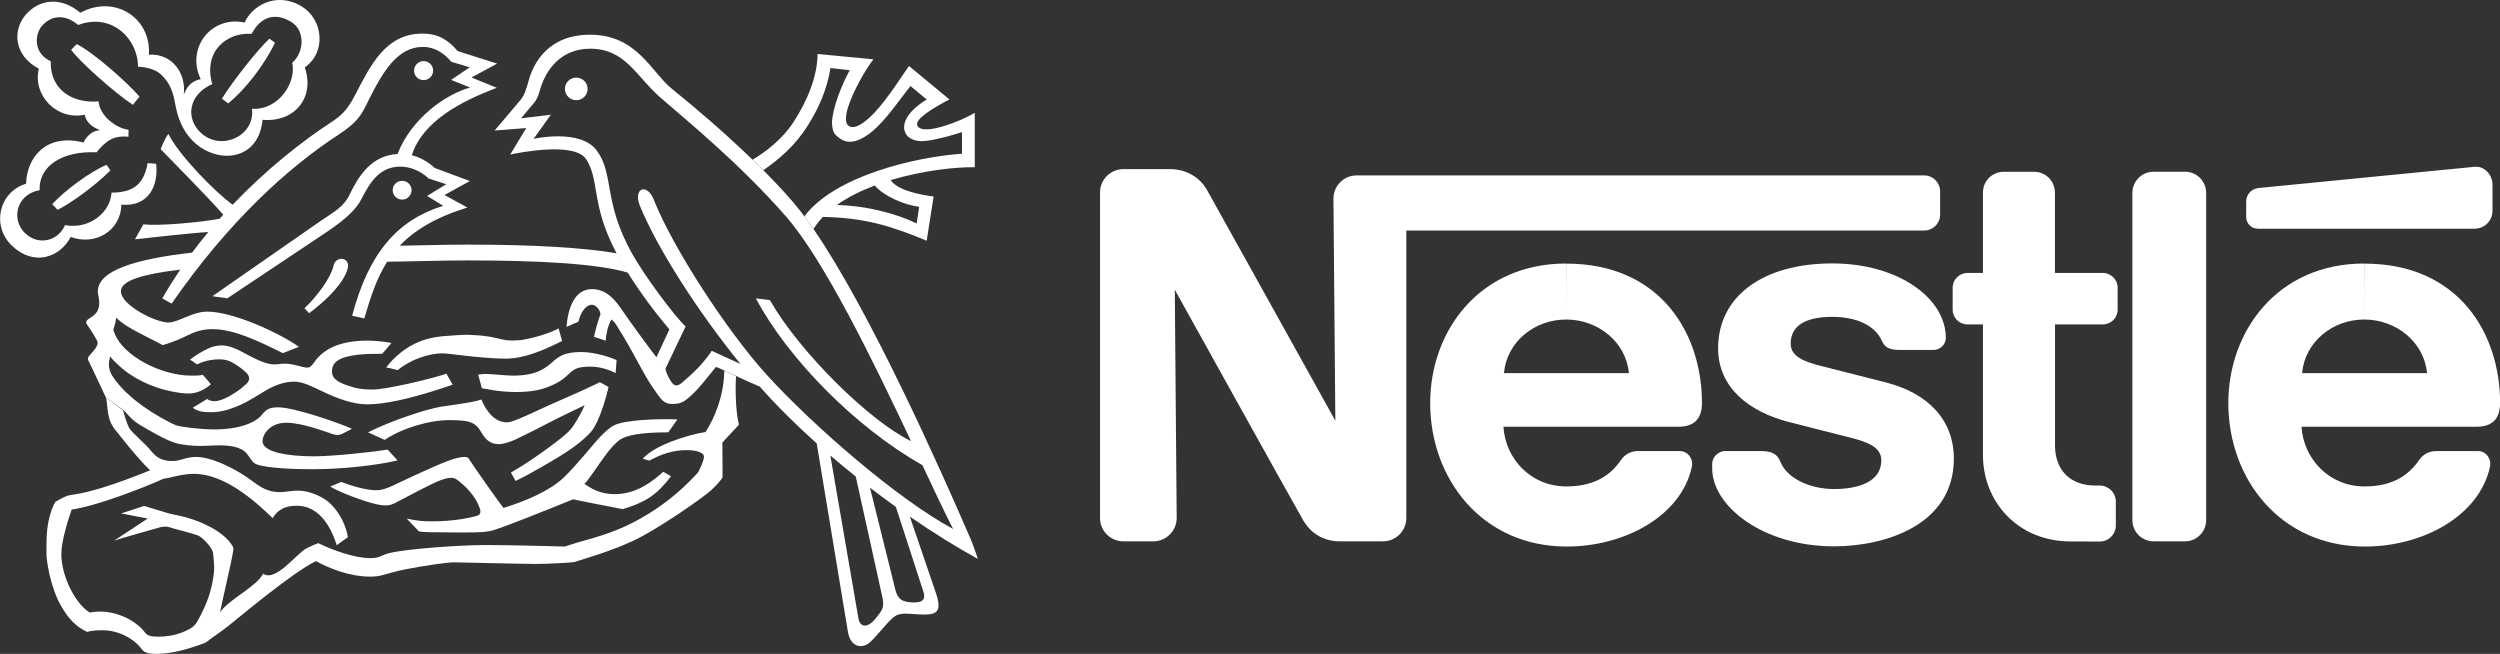 <?xml version="1.0" encoding="UTF-8"?> <svg xmlns="http://www.w3.org/2000/svg" width="130" height="34" viewBox="0 0 130 34" fill="none"><rect x="0" y="0" width="130" height="34" fill="#333333" stroke="none"/><g clip-path="url(#clip0_9015_1639)"><path d="M114.72 10.031C114.72 9.423 114.229 8.929 113.619 8.929H111.985C111.375 8.929 110.884 9.423 110.884 10.031V27.047C110.884 27.655 111.375 28.149 111.985 28.149H113.619C114.229 28.149 114.72 27.655 114.72 27.047V10.031ZM116.802 10.484V11.29C116.802 11.623 117.079 11.893 117.413 11.893H128.68C129.191 11.893 129.609 11.482 129.609 10.967V9.6C129.609 9.085 129.186 8.622 128.674 8.674C128.674 8.674 117.783 9.74 117.434 9.777C117.032 9.829 116.802 10.151 116.802 10.484ZM107.68 28.155C104.878 28.155 103.114 26.038 103.114 23.677V16.87H102.31C101.882 16.87 101.538 16.527 101.538 16.1V14.961C101.538 14.535 101.887 14.192 102.315 14.192H103.114V10.005C103.114 9.413 103.594 8.934 104.189 8.934H105.781C106.375 8.934 106.856 9.418 106.856 10.011V14.192H109.34C109.768 14.192 110.117 14.535 110.117 14.961V16.1C110.117 16.527 109.773 16.87 109.345 16.87H106.861V23.168C106.861 24.405 107.612 25.248 108.959 25.248H109.183C109.648 25.248 110.023 25.622 110.023 26.085V27.323C110.023 27.785 109.648 28.16 109.183 28.16L107.68 28.155ZM81.441 16.615C83.116 16.615 84.557 17.801 84.703 19.402H78.206C78.347 17.801 79.766 16.615 81.441 16.615V13.703C76.911 13.703 74.37 17.234 74.37 20.957C74.37 24.925 77.089 28.42 81.472 28.42C84.468 28.42 87.427 26.844 87.98 24.26C88.053 23.911 87.818 23.454 87.328 23.454H85.188C84.797 23.454 84.478 23.641 84.29 23.922C83.68 24.816 82.777 25.294 81.451 25.294C79.573 25.294 78.273 23.823 78.18 22.19H87.286C88.126 22.19 88.502 21.738 88.502 20.963C88.502 17.333 86.347 13.708 81.446 13.708L81.441 16.615ZM122.944 16.615C124.614 16.615 126.06 17.801 126.206 19.402H119.709C119.85 17.801 121.269 16.615 122.944 16.615V13.703C118.415 13.703 115.873 17.234 115.873 20.957C115.873 24.925 118.597 28.42 122.976 28.42C125.971 28.42 128.925 26.844 129.483 24.26C129.556 23.911 129.322 23.454 128.831 23.454H126.691C126.305 23.454 125.987 23.641 125.794 23.922C125.183 24.816 124.286 25.294 122.955 25.294C121.081 25.294 119.777 23.823 119.678 22.19H128.789C129.629 22.19 130.005 21.738 130.005 20.963C130.005 17.333 127.85 13.708 122.95 13.708L122.944 16.615Z" fill="white"></path><path d="M100.051 9.121H70.55C69.877 9.121 69.339 9.662 69.339 10.333L69.438 21.878C69.438 21.878 63.082 10.437 62.748 9.85C62.435 9.303 61.767 8.794 60.843 8.794H58.417C57.749 8.794 57.201 9.335 57.201 10.005V26.938C57.201 27.604 57.743 28.15 58.417 28.15H59.972C60.645 28.15 61.188 27.604 61.188 26.938L61.089 15.066C61.089 15.066 67.507 26.626 67.779 27.078C68.149 27.692 68.776 28.15 69.684 28.15H71.912C72.585 28.15 73.128 27.604 73.128 26.938V11.987H100.056C100.515 11.987 100.886 11.618 100.886 11.16V9.938C100.88 9.491 100.51 9.121 100.051 9.121Z" fill="white"></path><path d="M95.276 16.475C96.559 16.475 97.52 16.938 97.864 17.738C98.031 18.123 98.349 18.196 98.793 18.196H100.557C100.849 18.196 101.183 17.947 101.183 17.567C101.183 15.523 98.741 13.698 95.276 13.698C91.69 13.698 89.342 15.398 89.342 18.108C89.342 20.183 90.986 21.415 93.005 21.94C93.924 22.18 95.5 22.57 96.262 22.767C97.086 22.986 97.828 23.235 97.828 23.937C97.828 25.05 96.653 25.43 95.364 25.43C94.148 25.43 92.932 24.889 92.588 24.026C92.385 23.526 92.035 23.454 91.497 23.454H89.707C89.394 23.454 89.034 23.724 89.034 24.13V24.358C89.034 26.335 91.696 28.41 95.37 28.41C97.974 28.41 101.6 27.333 101.6 23.849C101.6 21.831 100.249 20.438 98.047 19.881C97.186 19.663 95.114 19.137 94.665 19.023C93.861 18.815 93.115 18.555 93.115 17.874C93.11 16.828 94.075 16.475 95.276 16.475ZM29.965 5.211C30.294 5.211 30.555 4.946 30.555 4.623C30.555 4.296 30.289 4.035 29.965 4.035C29.642 4.035 29.375 4.301 29.375 4.623C29.375 4.946 29.642 5.211 29.965 5.211ZM22.028 4.166C22.304 4.166 22.523 3.942 22.523 3.671C22.523 3.396 22.299 3.177 22.028 3.177C21.751 3.177 21.532 3.401 21.532 3.671C21.527 3.942 21.751 4.166 22.028 4.166ZM16.073 16.288L15.833 16.027C16.506 15.403 17.221 14.405 17.341 13.823C17.451 13.277 18.234 13.365 18.082 13.958C17.889 14.717 16.96 15.627 16.073 16.288ZM11.037 4.374C9.795 4.909 9.613 6.183 10.484 6.942C11.533 7.863 13.271 7.062 13.104 5.658C14.513 5.731 15.421 4.275 15.197 3.261C15.823 2.725 15.885 1.581 15.134 1.134C14.33 0.65 13.568 0.837 13.083 1.763C11.789 1.664 10.552 2.678 11.037 4.374L10.437 4.114C9.649 2.47 11.027 0.79 12.723 1.175C13.062 0.359 14.325 -0.489 15.687 0.333C16.778 0.988 17.007 2.683 15.849 3.505C16.392 5.086 15.306 6.376 13.652 6.23C13.459 8.263 11.533 8.523 10.291 7.561C9.587 7.015 9.3 6.261 9.169 5.689C9.028 5.086 9.028 4.545 8.428 3.926C7.979 3.458 7.176 3.474 7.176 3.474C7.176 1.997 5.787 0.645 4.065 1.3C3.455 0.775 2.703 0.723 2.16 1.373C1.847 1.747 1.675 2.735 2.641 3.188C2.588 4.535 3.622 5.393 5.125 5.273C5.182 5.991 5.98 6.651 6.685 6.75L6.68 7.109C5.928 7.036 5.521 7.301 5.02 7.92C3.251 7.837 2.009 8.622 2.061 9.886C0.819 10.12 0.584 11.42 1.289 12.112C1.994 12.803 3.027 12.533 3.382 11.706C4.639 11.945 5.746 11.046 5.798 10.016C6.967 10.016 7.483 9.553 7.677 8.482L8.12 8.518C8.251 9.673 7.713 10.77 6.314 10.64C6.278 12.023 4.932 12.793 3.679 12.32C3.095 13.412 1.753 13.854 0.626 12.783C-0.459 11.748 -0.063 9.98 1.357 9.553C1.388 8.201 2.395 6.911 4.342 7.411C4.342 7.411 4.592 6.807 5.203 6.771C4.796 6.604 4.488 6.381 4.404 5.965C2.933 6.277 1.686 4.93 2.02 3.573C0.689 2.865 0.668 1.555 1.326 0.78C2.009 -0.031 3.152 -0.208 4.175 0.666C5.907 -0.291 7.864 0.879 7.744 2.845C8.955 2.767 9.691 3.817 9.555 4.92C9.754 4.436 9.988 4.212 10.437 4.114L11.037 4.374Z" fill="white"></path><path d="M14.007 2.013L14.299 2.221C13.73 3.411 12.728 4.68 11.867 5.377L11.538 5.133C12.149 4.15 13.459 2.517 14.007 2.013ZM5.542 8.57L5.74 8.861C5.02 9.595 3.695 10.572 2.99 10.91L2.714 10.614C3.397 9.881 4.697 8.924 5.542 8.57ZM7.254 5.024L6.909 5.45C5.97 4.836 4.117 3.188 3.7 2.59L3.992 2.293C4.89 2.751 6.638 4.306 7.254 5.024ZM5.516 20.677C5.626 21.212 5.532 21.805 6.017 22.382C6.189 22.585 7.129 23.818 7.807 24.457C6.883 24.821 5.031 25.57 3.695 25.737C3.429 25.768 3.126 25.955 2.875 26.101C2.708 26.387 2.536 26.891 2.463 27.463C2.411 27.874 2.416 28.332 2.416 28.794C2.416 29.205 2.635 30.495 3.095 31.358C3.554 32.221 3.997 32.611 4.54 32.861C4.65 32.814 4.885 32.778 5.255 32.773C6.262 32.752 7.05 33.303 7.395 33.782C7.525 33.964 7.797 34 8.146 34C8.96 34 9.853 33.735 10.698 33.412C10.881 33.262 11.392 32.924 11.893 32.533C12.394 32.138 15.191 29.777 16.428 29.179C17.08 29.533 18.15 29.985 19.256 29.985C19.319 29.985 19.533 29.985 19.758 29.939C20.102 29.86 20.546 29.704 21.104 29.601C22.101 29.408 23.27 29.236 23.614 29.242C24.532 29.257 27.22 29.325 27.857 29.325C28.525 29.325 29.48 29.268 29.845 29.231C30.409 29.049 31.661 28.701 32.861 28.15C34.062 27.619 36.582 25.872 36.995 25.477C37.193 25.295 37.37 25.102 37.506 24.925C37.558 24.858 37.574 24.832 37.574 24.78C37.574 24.728 37.563 23.017 37.563 23.017C37.563 23.017 38.169 22.346 38.398 22.117C38.419 22.096 38.424 22.065 38.419 22.044C38.315 21.701 38.21 20.64 38.273 19.559L37.663 19.273C37.642 20.614 37.146 21.758 36.687 22.466C35.779 22.606 34.046 23.142 33.42 23.854L33.764 23.953C34.349 23.631 34.98 23.407 35.695 23.407C36.327 23.407 36.608 23.573 36.608 23.75C36.608 23.875 36.488 24.177 36.441 24.27C36.384 24.379 36.353 24.515 36.243 24.629C35.387 25.555 34.422 26.345 33.237 27C32.444 27.442 31.692 27.744 30.513 28.072C30.163 28.17 29.678 28.311 29.365 28.42C28.921 28.41 26.61 28.342 25.258 28.342C23.906 28.342 21.125 28.54 20.238 28.763C19.836 28.867 19.737 29.023 19.267 29.023C18.395 29.023 17.247 28.581 16.548 28.243C16.444 28.274 16.193 28.384 15.938 28.514C15.442 28.758 14.33 30.292 13.683 29.829C13.354 30.5 11.93 31.14 11.444 31.837C11.502 31.473 12.07 29.101 12.128 28.628C12.138 28.545 12.144 28.477 12.091 28.389C11.57 27.526 10.124 26.974 9.305 26.813C9.065 26.766 8.945 26.735 8.783 26.699L7.494 26.309L6.299 26.699L7.682 26.964L5.928 28.118C6.231 28.004 8.12 27.479 8.261 27.437C8.418 27.39 8.621 27.349 8.845 27.427C9.101 27.515 9.832 27.682 10.265 27.832C10.521 27.921 10.938 28.389 11.048 28.639C11.089 28.742 11.11 28.961 11.136 29.439C11.152 29.741 11.074 30.167 11.001 30.495C10.808 31.353 10.416 32.024 10.291 32.263C10.119 32.596 9.884 32.7 9.649 32.809C9.268 32.991 8.799 33.1 8.282 33.106C7.927 33.111 7.687 33.09 7.536 32.887C7.056 32.242 5.876 31.618 4.665 31.852C3.924 31.405 3.189 29.965 3.189 28.815C3.189 28.129 3.538 27.042 3.726 26.496C4.932 26.335 7.343 25.419 8.517 24.889C8.762 24.879 9.435 24.639 10.082 24.639C11.658 24.639 13.229 26.017 14.179 26.943C14.335 26.688 14.628 26.298 15.431 26.298C16.548 26.298 17.19 27.312 17.508 28.352L18.093 27.931C17.988 27.333 17.68 26.683 17.206 26.215C16.82 25.83 16.084 25.513 15.51 25.513C15.165 25.513 14.805 25.591 14.575 25.591C13.777 25.591 13.454 25.237 12.864 24.832C12.227 24.395 11.043 23.761 10.197 23.761C9.654 23.761 9.409 23.974 8.96 23.974C8.298 23.974 8.057 23.703 7.739 23.308C7.603 23.137 6.93 22.549 6.753 22.31C6.648 22.174 6.466 21.613 6.403 21.337L5.516 20.677Z" fill="white"></path><path d="M6.424 21.322C6.617 21.524 6.8 21.753 7.04 21.935C7.275 22.112 7.562 22.263 7.838 22.419C8.224 22.637 8.668 22.887 9.101 23.027C9.482 23.142 9.978 23.188 10.442 23.188C11.105 23.188 11.888 23.053 12.535 23.355C12.968 23.558 12.999 24.015 13.344 24.145C13.881 24.353 15.374 24.4 16.204 24.4C17.842 24.4 19.622 24.192 20.671 23.942L20.159 23.381C19.434 23.5 17.305 23.729 16.329 23.729C14.951 23.729 13.652 23.511 13.652 22.944C13.652 22.549 14.075 21.982 14.883 21.982C15.75 21.982 17.059 22.502 17.305 22.575C17.545 22.648 17.644 22.627 17.795 22.559L18.302 22.299C17.628 21.987 15.285 21.181 14.471 21.181C14.085 21.181 13.876 21.238 13.626 21.561C13.313 21.961 12.472 22.33 11.142 22.33C10.411 22.33 9.362 22.2 9.132 22.107C8.731 21.94 7.943 21.488 7.436 21.124C6.789 20.656 6.221 20.141 5.834 19.533C5.714 19.345 5.662 19.137 5.662 18.95C5.662 18.794 5.709 18.648 5.725 18.529C5.84 18.69 5.965 18.805 6.127 18.955C6.831 19.642 7.875 20.151 8.945 20.359C9.247 20.417 9.519 20.463 9.821 20.463C10.281 20.463 10.698 20.219 10.969 19.98L10.547 19.491C10.411 19.533 10.129 19.533 9.947 19.533C8.391 19.533 6.419 18.518 5.965 17.348C5.918 17.234 5.866 17.172 5.913 17.062C5.96 16.958 6.012 16.73 6.048 16.516C6.137 16.62 6.33 16.776 6.565 16.932C7.144 17.302 8.245 17.811 8.459 17.947C9.012 17.785 9.43 17.603 9.764 17.432C10.088 17.265 10.531 17.114 11.043 17.114C12.18 17.114 13.485 17.759 14.706 18.363L15.546 18.035C14.455 17.27 12.091 16.204 10.776 16.204C9.999 16.204 9.268 16.771 8.752 16.771C8.115 16.771 6.288 15.882 6.288 15.143C6.288 14.577 7.468 14.249 9.373 14.02C9.044 14.509 8.731 15.008 8.438 15.518L8.924 15.788C11.904 11.488 14.998 8.7 17.608 7C18.552 6.381 18.771 6.022 19.1 5.346C19.909 3.703 20.671 2.439 21.996 2.439C22.612 2.439 23.118 2.787 23.468 3.214L24.428 3.5L23.457 4.155L24.449 4.55C23.155 4.909 21.386 6.168 20.671 8.009C19.293 8.081 18.625 9.194 18.176 10.125C17.874 10.754 17.388 11.004 16.684 11.482L11.043 15.403L11.82 15.513L17.033 12.034C18.061 11.342 18.552 10.832 18.797 10.344C19.283 9.381 19.799 8.664 20.822 8.664C21.323 8.664 21.861 8.877 22.294 9.283L23.207 9.579L22.21 10.188L23.045 10.702C20.655 11.446 19.173 13.157 18.312 16.418L18.943 16.558C19.262 15.476 19.575 14.488 20.133 13.609C21.516 13.594 22.92 13.542 24.298 13.542C27.972 13.542 31.019 13.698 32.668 14.181L32.084 13.172C30.325 12.876 27.768 12.72 24.298 12.72C23.134 12.72 21.954 12.762 20.786 12.777C21.542 11.982 22.628 11.311 24.303 10.791L23.113 10.141L24.433 9.413L22.612 8.737C22.299 8.456 21.908 8.196 21.412 8.071C21.986 6.308 23.953 5.278 25.832 4.566L24.517 4.03L25.848 3.307L23.802 2.657C23.264 2.033 22.753 1.747 21.965 1.747C20.065 1.747 19.272 3.391 18.515 4.847C18.119 5.611 17.868 5.939 17.195 6.376C15.734 7.327 13.876 8.783 12.097 10.645C11.168 9.979 9.273 8.029 8.757 6.963C8.553 7.213 8.355 7.759 8.355 7.759C8.548 7.962 10.782 10.213 11.611 11.165C11.549 11.233 11.486 11.306 11.423 11.373C10.536 11.55 8.24 11.768 7.457 11.664L7.019 12.444C7.603 12.387 9.889 12.117 10.834 12.065C10.541 12.413 10.26 12.772 9.988 13.136C7.05 13.469 5.088 14.067 5.088 15.149C5.088 15.325 5.161 15.528 5.161 15.721C5.161 16.173 4.989 16.34 4.671 16.542C4.462 16.672 4.446 16.766 4.535 16.891C4.624 17.016 5.078 17.686 5.078 17.816C5.078 18.035 4.858 18.248 4.686 18.446C4.535 18.617 4.54 18.659 4.66 18.872L5.511 20.677L6.424 21.322ZM42.792 11.28C42.605 11.477 42.438 11.685 42.302 11.909L41.827 11.248C43.408 9.147 47.583 8.165 50.025 7.993V6.87C49.717 6.963 49.378 7.072 49.07 7.145C48.632 7.249 48.225 7.348 47.886 7.338C47.541 7.333 47.265 7.192 47.139 7.01C46.811 6.542 47.113 5.835 48.188 5.174L47.343 4.472C46.685 5.32 46.044 6.251 45.386 6.807C44.791 7.312 44.165 7.567 43.664 7.192C43.392 6.989 43.288 6.896 43.262 6.37C43.298 5.596 43.768 4.41 44.186 3.651L43.184 3.536C43.001 4.706 42.526 5.7 42.01 6.521C41.368 7.546 40.543 8.263 39.693 8.851L39.134 8.305C39.818 7.899 40.679 7.244 41.269 6.339C41.952 5.289 42.511 3.989 42.511 2.808L45.417 3.084C45.01 3.604 44.337 4.779 44.081 5.627C43.951 6.069 43.956 6.417 44.118 6.537C44.426 6.766 44.963 6.402 45.49 5.84C46.226 5.05 46.952 3.859 47.27 3.432L49.368 5.169C48.434 5.663 47.531 6.225 47.708 6.542C47.875 6.833 48.47 6.745 49.128 6.542C49.665 6.376 50.234 6.131 50.688 5.866V8.695C49.676 8.679 47.959 8.872 46.31 9.366C46.701 9.917 47.828 10.12 48.548 10.219L48.188 12.517C46.377 11.763 44.984 11.321 42.792 11.28L43.518 10.661C45.13 10.692 46.748 11.16 47.666 11.623L47.797 10.754C46.972 10.645 45.929 10.177 45.49 9.647C44.77 9.917 44.092 10.25 43.518 10.661L42.792 11.28Z" fill="white"></path><path d="M34.135 18.576L34.808 17.13C34.103 16.298 33.31 15.248 32.642 14.176L32.058 13.167C30.711 10.619 31.202 9.408 30.482 8.284C29.887 7.359 27.006 7.936 26.531 8.035L27.366 6.657L25.722 6.787L27.116 5.138C27.267 4.925 27.34 4.727 27.502 4.155C27.747 3.287 28.499 1.805 30.69 1.805C33.127 1.805 33.879 3.77 34.944 4.623C36.149 5.59 37.73 6.948 39.134 8.305L39.693 8.851C40.413 9.584 41.148 10.338 41.827 11.248L42.302 11.909C45.235 16.173 48.872 24.322 50.484 28.056C50.641 28.42 50.751 28.784 50.85 29.065C49.754 28.462 48.548 27.718 47.312 26.865L46.586 26.361C46.132 26.033 45.683 25.7 45.24 25.362L44.499 24.78C44.05 24.421 43.612 24.057 43.178 23.688L44.645 32.19C44.755 32.69 45.182 32.606 45.527 32.169C45.877 31.727 46.007 31.608 45.877 31.025L44.499 24.78L45.24 25.362L46.56 30.672C46.685 31.15 46.889 31.301 47.453 31.327C48.016 31.353 48.136 31.135 48.016 30.765L46.586 26.361L47.312 26.865L48.663 30.823C49.013 31.837 48.663 31.956 48.053 31.956C47.442 31.956 46.894 31.816 46.56 32.029C46.226 32.242 45.809 32.83 45.302 33.34C44.859 33.792 44.212 33.672 44.087 32.825L42.469 23.058C41.415 22.112 40.407 21.119 39.51 20.105C39.113 19.938 38.67 19.735 38.278 19.553L37.668 19.267C37.454 19.169 37.292 19.096 37.229 19.08C36.781 19.616 36.353 20.214 35.852 20.645C35.586 20.874 35.403 21.004 35.006 21.004C34.886 21.004 34.735 21.004 34.594 20.926C34.443 20.843 34.302 20.672 34.145 20.438C34.025 20.256 33.848 20.021 33.696 19.767C33.378 19.231 33.028 18.56 32.721 18.014C32.371 17.406 32.073 16.948 32.032 16.87C31.969 16.756 31.797 16.61 31.797 16.61C31.625 16.886 31.499 17.421 31.499 17.718L30.889 17.515C30.967 17.114 31.129 16.594 31.223 16.345C31.223 16.132 30.983 15.846 30.784 15.846C30.508 15.846 30.221 16.147 30.075 16.73L29.459 17C29.532 16.064 29.855 15.034 30.784 15.034C31.536 15.034 32 15.606 32.36 16.142C32.71 16.667 33.884 18.264 34.135 18.576L34.599 19.163C34.677 19.527 34.839 19.741 34.912 19.86C35.074 20.11 35.252 20.094 35.497 19.871C35.606 19.772 35.961 19.481 36.306 19.122C36.603 18.81 36.895 18.435 37.01 18.243C37.355 18.394 37.986 18.701 38.503 18.924C36.3 16.22 34.197 12.944 33.279 10.713C32.903 9.792 33.639 9.48 33.999 10.39C34.97 12.855 37.798 17.213 39.88 19.501C42.286 22.143 46.691 25.971 49.561 27.505C49.143 26.694 48.595 25.534 47.964 24.187C44.478 22.226 40.95 18.617 39.306 15.518L40.032 15.601C41.561 18.295 45.214 21.894 47.374 22.939C45.402 18.763 42.834 13.474 40.825 11.202C38.336 8.378 35.622 6.199 34.328 5.06C33.049 3.942 32.522 2.533 30.685 2.533C29.167 2.533 28.368 3.625 28.066 4.722C28.003 4.935 27.966 5.07 27.815 5.294L27.095 6.152L28.645 5.965L27.747 7.218C27.747 7.218 30.179 6.672 31.03 7.827C31.948 9.069 31.353 10.463 32.856 13.167C33.519 14.358 35.116 16.496 35.653 16.974L34.604 19.169L34.135 18.576ZM10.249 18.95L9.884 18.701C10.088 18.529 10.495 18.264 10.896 18.092C11.105 18.004 11.34 17.962 11.512 17.962C11.924 17.962 12.279 18.134 12.624 18.316C13.172 18.607 13.787 18.95 14.257 18.95C14.44 18.95 14.612 18.909 14.81 18.909C15.275 18.909 15.724 19.117 15.979 19.117C16.136 19.117 16.24 18.976 16.345 18.831C16.6 18.461 16.955 18.186 17.409 17.998C17.895 17.796 18.484 17.712 19.121 17.712C19.622 17.712 20.102 17.785 20.352 17.837C20.352 17.837 19.971 18.295 19.872 18.399C19.366 18.399 18.401 18.383 17.78 18.633C17.399 18.789 17.263 19.007 17.263 19.325C17.263 19.782 17.774 19.959 18.343 20.131C18.677 20.235 19.053 20.256 19.371 20.256C19.763 20.256 20.509 20.11 21.25 19.949C22.142 19.751 22.972 19.522 23.212 19.429L23.536 20.006C22.544 20.344 21.527 20.661 20.582 20.848C20.05 20.957 19.544 21.025 19.09 21.025C18.333 21.025 17.514 20.708 16.835 20.386C16.266 20.115 15.755 19.845 15.306 19.845C14.795 19.845 14.315 20.021 13.84 20.292C13.61 20.422 12.911 20.9 12.29 21.145C11.815 21.332 11.423 21.436 10.938 21.436C10.51 21.436 10.249 21.373 10.025 21.202L10.776 20.744C10.87 20.838 11.043 20.859 11.152 20.859C11.262 20.859 11.392 20.848 11.684 20.724C11.851 20.656 12.097 20.505 12.238 20.412C12.535 20.224 12.634 20.11 12.749 20.016C12.979 19.839 13.057 19.6 12.77 19.345C12.634 19.226 12.493 19.101 12.311 18.992C12.055 18.836 11.867 18.685 11.397 18.685C10.849 18.69 10.463 18.841 10.249 18.95Z" fill="white"></path><path d="M20.681 19.247C20.681 19.247 20.238 19.127 20.081 19.111C20.384 18.701 20.775 18.363 21.083 18.154C21.688 17.744 22.325 17.52 23.291 17.463C23.551 17.447 24.089 17.395 24.381 17.411C24.652 17.421 25.107 17.442 25.524 17.52C25.822 17.577 26.098 17.655 26.323 17.692C26.463 17.712 26.949 17.707 27.116 17.681C27.799 17.572 28.619 17.312 29.047 17.078L29.229 17.728C28.311 18.196 27.267 18.648 26.317 18.648C25.832 18.648 25.315 18.612 24.835 18.565C23.99 18.487 23.254 18.373 23.003 18.373C22.325 18.373 21.339 18.69 20.681 19.247ZM20.003 22.876L19.137 22.481C20.337 21.878 22.174 21.27 22.925 21.15C23.677 21.03 24.538 20.942 25.034 20.776C25.263 21.348 25.707 21.961 26.354 21.961C26.589 21.961 26.975 21.784 27.366 21.613C27.805 21.42 28.243 21.212 28.467 21.108C28.713 20.999 29.511 20.651 30.184 20.349C30.445 20.235 31.155 19.897 31.191 19.876L31.645 20.12C31.51 20.718 31.285 21.446 31.03 21.971C30.93 22.174 30.831 22.346 30.722 22.466C30.523 22.689 30.205 22.98 29.788 23.277C29.334 23.599 28.78 23.927 28.191 24.265C27.732 24.525 27.272 24.795 26.808 25.009L26.568 24.572C27.288 24.166 28.018 23.651 28.66 23.178C28.963 22.954 29.261 22.726 29.469 22.533C29.626 22.393 29.725 22.273 29.803 22.159C29.996 21.878 30.304 21.332 30.403 21.072C30.137 21.202 29.12 21.68 28.666 21.919C28.154 22.19 27.319 22.611 26.855 22.83C26.489 23.001 26.161 23.095 25.926 23.095C25.404 23.095 25.169 22.72 25.039 22.497C24.71 21.914 24.355 21.857 23.431 21.847C22.356 21.826 20.88 22.273 20.003 22.876ZM25.054 20.188C25.054 20.188 24.929 19.678 24.866 19.491C24.866 19.491 25.018 19.444 25.216 19.444C25.54 19.444 26.333 19.533 26.667 19.533C27.914 19.533 28.373 19.142 28.739 18.815C29.052 18.534 29.37 18.305 30.215 18.305C30.962 18.305 31.818 18.607 32.063 18.727L32.011 19.403C31.645 19.2 31.145 19.064 30.701 19.064C30.393 19.064 30.116 19.09 29.918 19.189C29.699 19.304 29.563 19.475 29.36 19.642C29.14 19.824 28.838 19.995 28.446 20.141C28.055 20.287 27.564 20.385 26.839 20.385C25.874 20.38 25.352 20.224 25.054 20.188Z" fill="white"></path><path d="M17.169 25.3L17.743 25.061C18.27 25.263 19.032 25.492 19.559 25.492C19.878 25.492 20.139 25.378 20.358 25.284C20.525 25.211 22.44 24.275 23.39 23.932C23.692 23.823 23.995 23.76 24.146 23.76C24.376 23.76 24.386 23.864 24.449 23.963C24.626 24.249 26.041 26.257 26.182 26.413C27.382 26.043 28.608 25.508 29.313 24.832C30.049 24.125 30.659 23.303 31.254 22.668C31.484 22.424 31.765 22.2 31.906 22.128C32.517 21.805 34.422 21.774 35.225 21.81L34.751 22.481C33.342 22.481 32.553 22.627 32.199 22.892C32.047 23.006 31.823 23.23 31.604 23.511C31.124 24.135 30.596 24.993 30.388 25.159C30.8 25.445 31.249 25.695 31.969 25.695C33.164 25.695 34.02 24.951 34.49 24.53L34.891 24.769C34.594 25.154 34.255 25.549 33.822 25.841C33.342 26.163 32.736 26.376 32.376 26.475C31.682 26.345 30.158 26.038 29.798 25.965C28.478 26.501 26.328 27.369 25.602 27.588C25.498 27.619 25.331 27.645 25.117 27.666C24.543 27.697 23.75 27.692 23.03 27.681C22.518 27.676 22.028 27.681 21.788 27.635L21.151 26.969C21.709 27.078 21.934 27.11 22.456 27.11C23.698 27.11 24.501 26.901 24.762 26.834C24.981 26.777 25.018 26.647 24.955 26.449C24.851 26.132 24.668 25.83 24.386 25.508C24.235 25.331 23.901 25.035 23.76 24.941C23.588 24.826 23.421 24.795 22.951 24.956C22.518 25.102 21.166 25.83 20.582 26.137C20.295 26.288 20.071 26.335 19.554 26.215C19.001 26.095 17.696 25.622 17.169 25.3ZM20.911 10.38C21.182 10.38 21.401 10.162 21.401 9.891C21.401 9.621 21.182 9.402 20.911 9.402C20.64 9.402 20.42 9.621 20.42 9.891C20.42 10.162 20.64 10.38 20.911 10.38Z" fill="white"></path></g><defs><clipPath id="clip0_9015_1639"><rect width="130" height="34" fill="white"></rect></clipPath></defs></svg> 